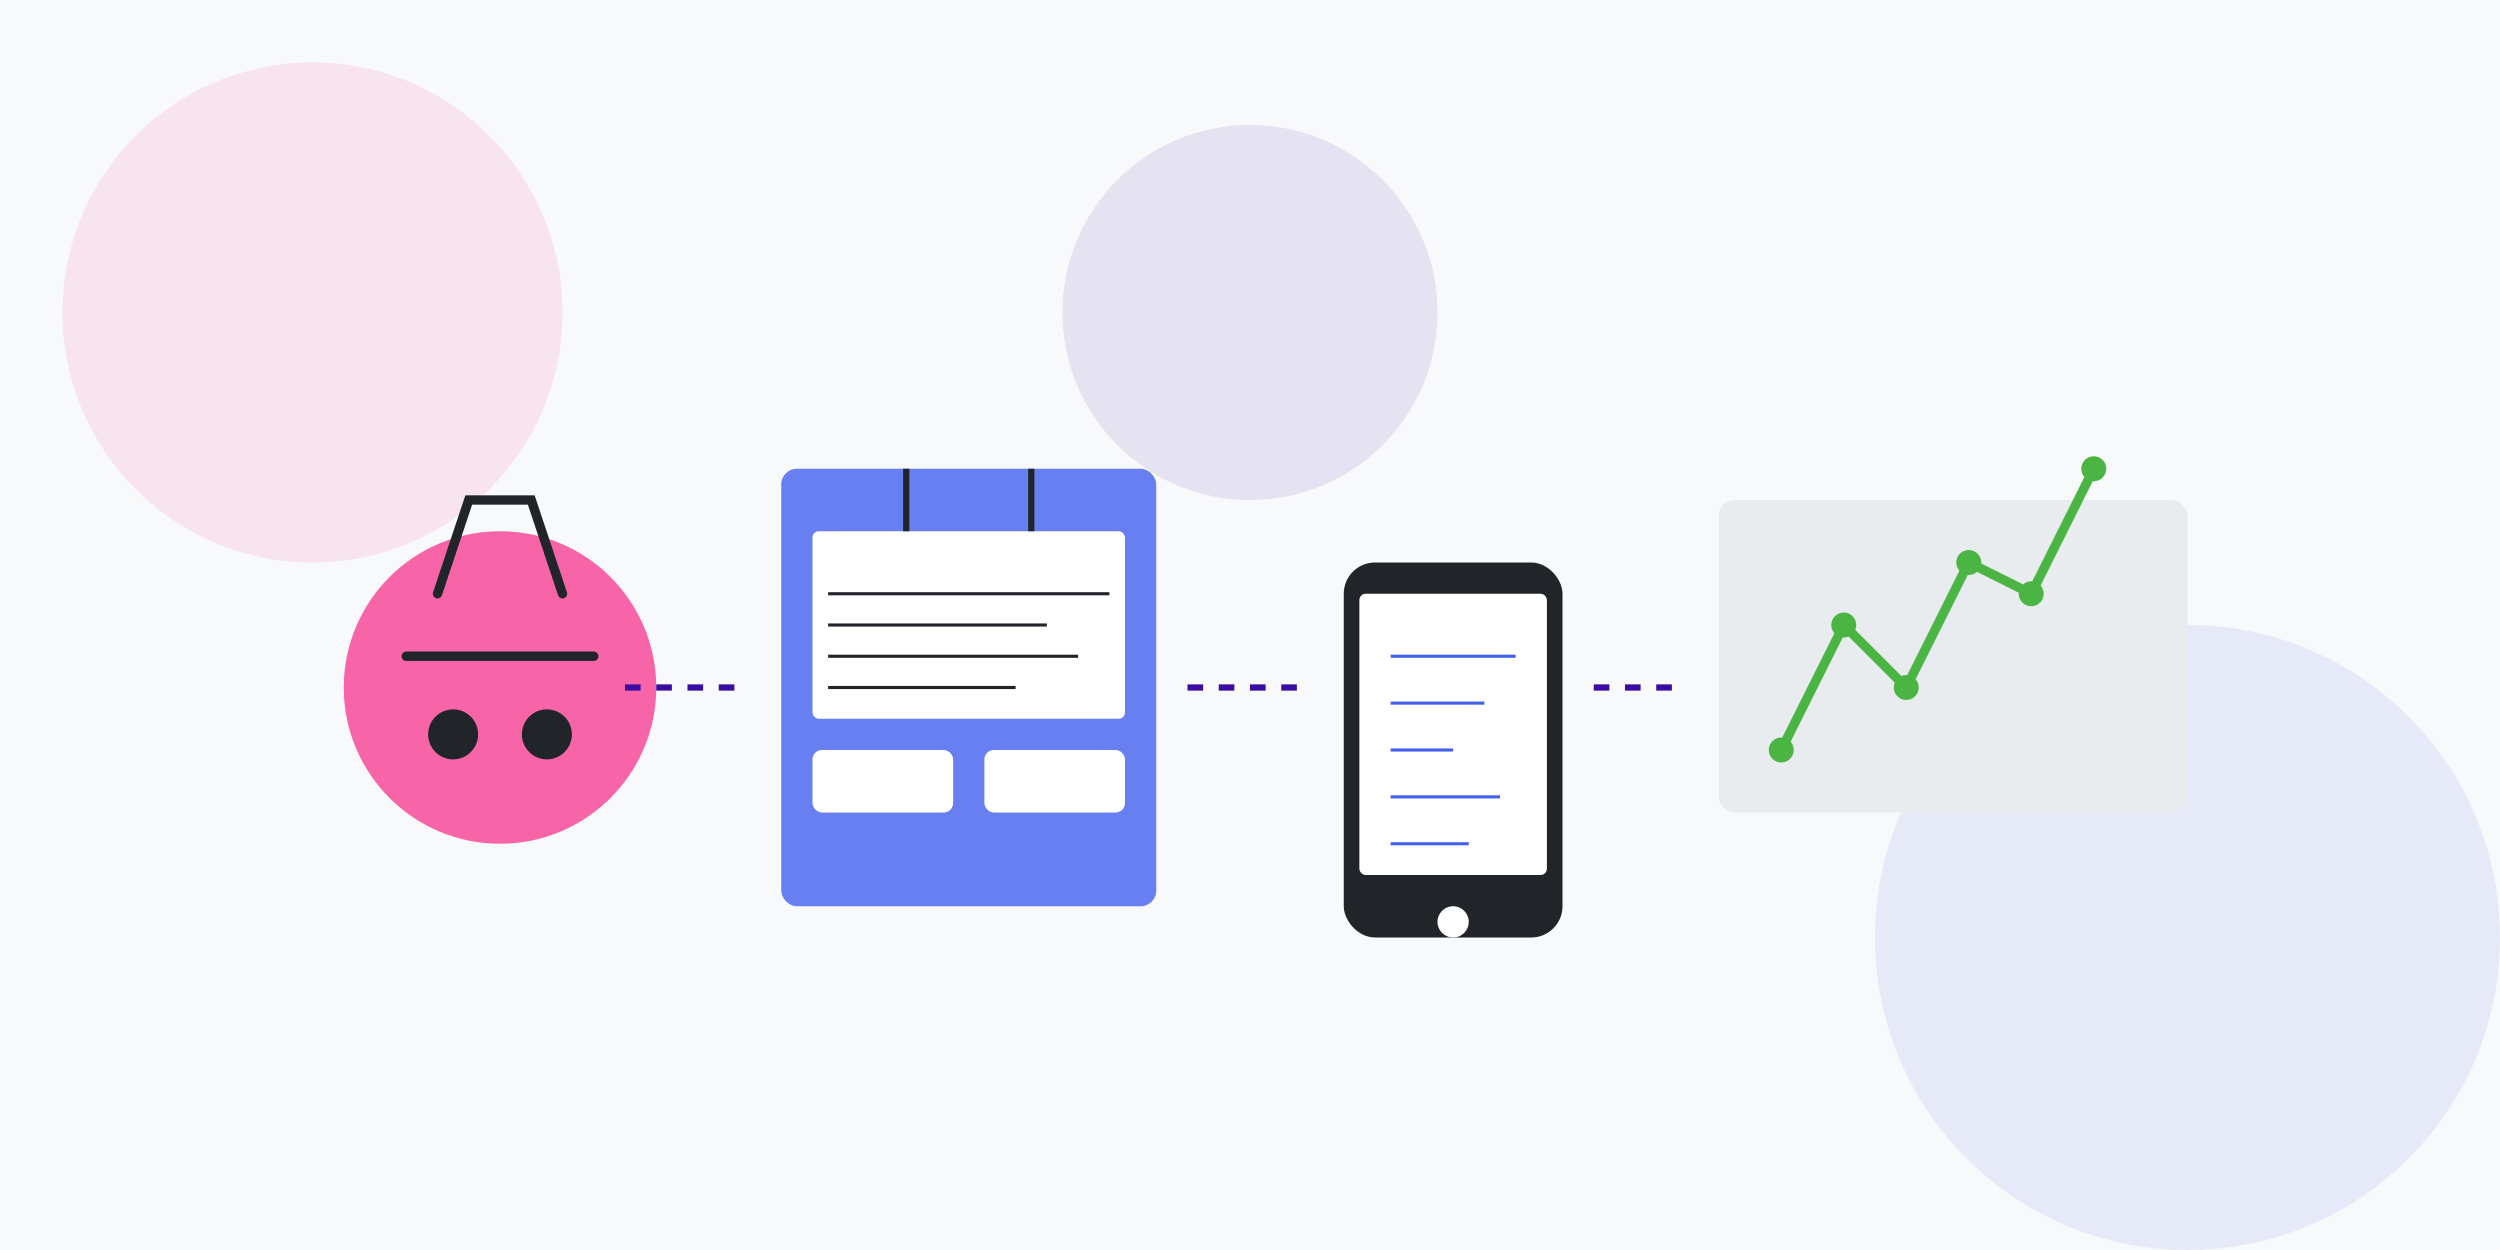 <svg width="800" height="400" viewBox="0 0 800 400" fill="none" xmlns="http://www.w3.org/2000/svg">
  <!-- Background -->
  <rect width="800" height="400" fill="#F8F9FA"/>
  
  <!-- Abstract shapes -->
  <circle cx="100" cy="100" r="80" fill="#F72585" opacity="0.1"/>
  <circle cx="700" cy="300" r="100" fill="#4361EE" opacity="0.1"/>
  <circle cx="400" cy="100" r="60" fill="#3A0CA3" opacity="0.1"/>
  
  <!-- E-Commerce Elements -->
  
  <!-- Shopping cart -->
  <circle cx="160" cy="220" r="50" fill="#F72585" opacity="0.7"/>
  <path d="M130 210H190" stroke="#212529" stroke-width="3" stroke-linecap="round"/>
  <path d="M140 190L150 160H170L180 190" stroke="#212529" stroke-width="3" stroke-linecap="round"/>
  <circle cx="145" cy="235" r="8" fill="#212529"/>
  <circle cx="175" cy="235" r="8" fill="#212529"/>
  
  <!-- Online Store Front -->
  <rect x="250" y="150" width="120" height="140" rx="5" fill="#4361EE" opacity="0.8"/>
  <rect x="260" y="170" width="100" height="60" rx="2" fill="white"/>
  <path d="M290 170V150" stroke="#212529" stroke-width="2"/>
  <path d="M330 170V150" stroke="#212529" stroke-width="2"/>
  <rect x="260" y="240" width="45" height="20" rx="3" fill="white"/>
  <rect x="315" y="240" width="45" height="20" rx="3" fill="white"/>
  <path d="M265 190H355" stroke="#212529" stroke-width="1"/>
  <path d="M265 200H335" stroke="#212529" stroke-width="1"/>
  <path d="M265 210H345" stroke="#212529" stroke-width="1"/>
  <path d="M265 220H325" stroke="#212529" stroke-width="1"/>
  
  <!-- Mobile Shopping -->
  <rect x="430" y="180" width="70" height="120" rx="10" fill="#212529"/>
  <rect x="435" y="190" width="60" height="90" rx="2" fill="white"/>
  <path d="M445 210H485" stroke="#4361EE" stroke-width="1"/>
  <path d="M445 225H475" stroke="#4361EE" stroke-width="1"/>
  <path d="M445 240H465" stroke="#4361EE" stroke-width="1"/>
  <path d="M445 255H480" stroke="#4361EE" stroke-width="1"/>
  <path d="M445 270H470" stroke="#4361EE" stroke-width="1"/>
  <circle cx="465" cy="295" r="5" fill="white"/>
  
  <!-- Growth and Analytics -->
  <rect x="550" y="160" width="150" height="100" rx="5" fill="#E9ECEF"/>
  <path d="M570 240L590 200L610 220L630 180L650 190L670 150" stroke="#4BB543" stroke-width="3" stroke-linecap="round"/>
  <circle cx="570" cy="240" r="4" fill="#4BB543"/>
  <circle cx="590" cy="200" r="4" fill="#4BB543"/>
  <circle cx="610" cy="220" r="4" fill="#4BB543"/>
  <circle cx="630" cy="180" r="4" fill="#4BB543"/>
  <circle cx="650" cy="190" r="4" fill="#4BB543"/>
  <circle cx="670" cy="150" r="4" fill="#4BB543"/>
  
  <!-- Connections between elements -->
  <path d="M200 220H240" stroke="#3A0CA3" stroke-width="2" stroke-dasharray="5 5"/>
  <path d="M380 220H420" stroke="#3A0CA3" stroke-width="2" stroke-dasharray="5 5"/>
  <path d="M510 220H540" stroke="#3A0CA3" stroke-width="2" stroke-dasharray="5 5"/>
</svg>